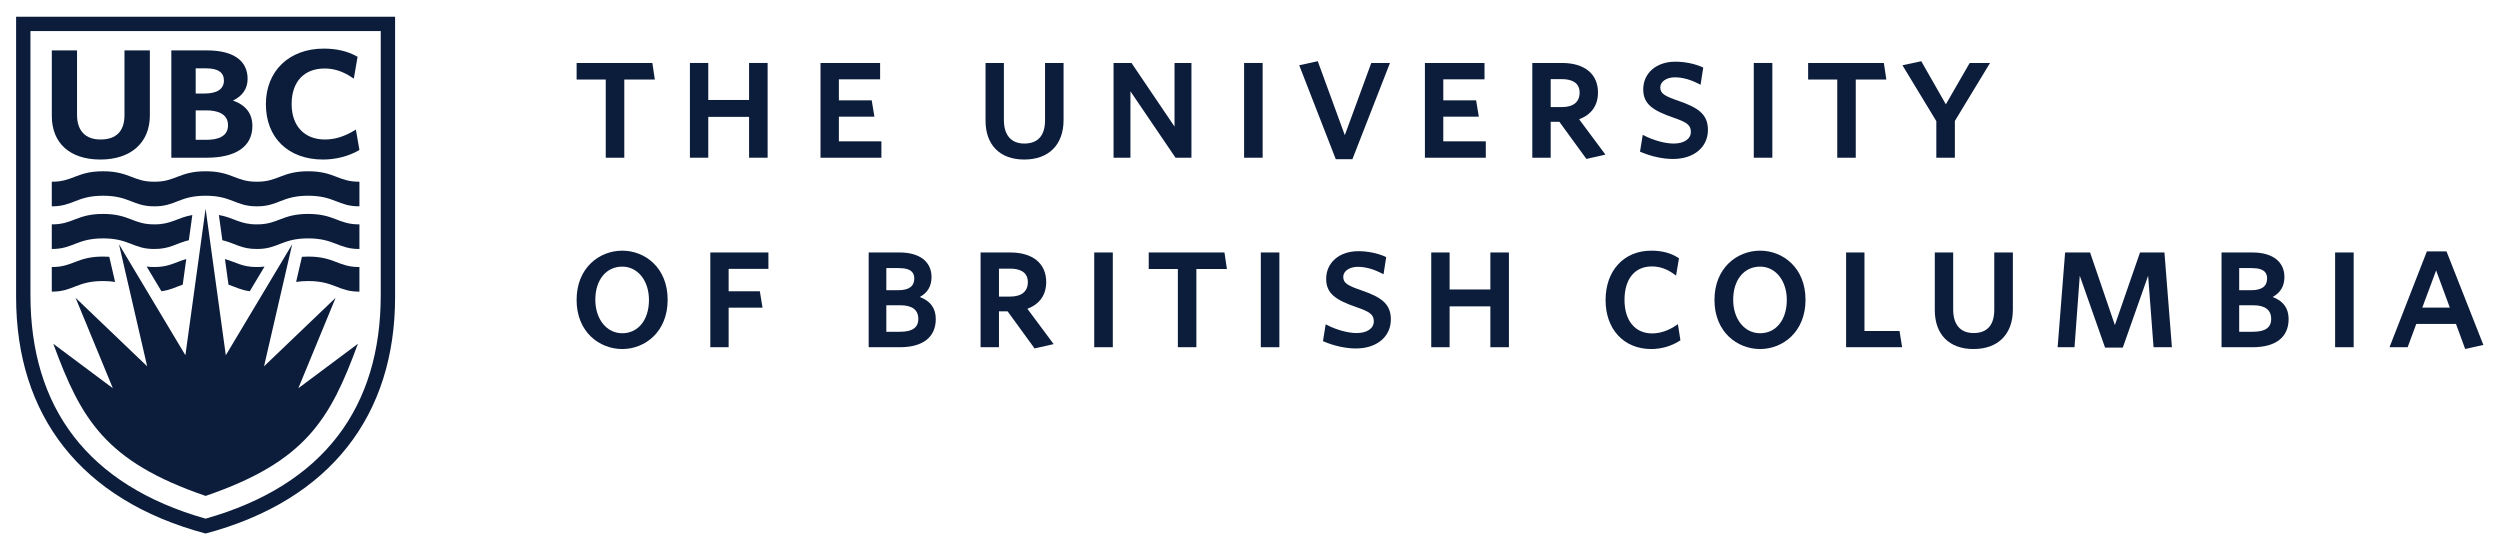 <?xml version="1.0" encoding="UTF-8" standalone="no"?>
<svg
   xmlns:dc="http://purl.org/dc/elements/1.1/"
   xmlns:cc="http://creativecommons.org/ns#"
   xmlns:rdf="http://www.w3.org/1999/02/22-rdf-syntax-ns#"
   xmlns:svg="http://www.w3.org/2000/svg"
   xmlns="http://www.w3.org/2000/svg"
   xmlns:sodipodi="http://sodipodi.sourceforge.net/DTD/sodipodi-0.dtd"
   xmlns:inkscape="http://www.inkscape.org/namespaces/inkscape"
   viewBox="0 0 495.657 110"
   height="110"
   width="495.657"
   xml:space="preserve"
   id="svg2"
   version="1.1"
   inkscape:version="0.48.1 "
   sodipodi:docname="ubcmainlogo.svg"><sodipodi:namedview
     pagecolor="#ffffff"
     bordercolor="#666666"
     borderopacity="1"
     objecttolerance="10"
     gridtolerance="10"
     guidetolerance="10"
     inkscape:pageopacity="0"
     inkscape:pageshadow="2"
     inkscape:window-width="1366"
     inkscape:window-height="705"
     id="namedview3296"
     showgrid="false"
     inkscape:zoom="2.2035918"
     inkscape:cx="255.05699"
     inkscape:cy="66.087642"
     inkscape:window-x="0"
     inkscape:window-y="0"
     inkscape:window-maximized="1"
     inkscape:current-layer="svg2" /><defs
     id="defs6"><clipPath
       id="clipPath18"
       clipPathUnits="userSpaceOnUse"><path
         id="path16"
         d="M 0,117.004 H 371.743 V 0 H 0 z"
         inkscape:connector-curvature="0" /></clipPath></defs><g
     transform="matrix(1.518,0,0,-1.518,-34.383,143.35)"
     id="g10"><g
       id="g12"><g
         clip-path="url(#clipPath18)"
         id="g14"><g
           transform="translate(49.503,67.183)"
           id="g20"><path
             id="path22"
             style="fill:#0c1d3c;fill-opacity:1;fill-rule:nonzero;stroke:none"
             d="m 0,0 2.639,-19.144 8.673,14.493 -3.68,-15.941 9.35,8.946 -4.869,-11.81 7.78,5.806 C 16.271,-27.505 13.116,-33.03 0,-37.52 c -13.116,4.49 -16.271,10.015 -19.892,19.87 l 7.779,-5.806 -4.869,11.81 9.35,-8.946 -3.68,15.941 8.673,-14.493 z"
             inkscape:connector-curvature="0" /></g><g
           transform="translate(35.764,73.597)"
           id="g24"><path
             id="path26"
             style="fill:#0c1d3c;fill-opacity:1;fill-rule:nonzero;stroke:none"
             d="m 0,0 c -3.974,0 -6.347,2.127 -6.347,5.7 v 8.554 h 3.295 V 5.835 c 0,-2.076 1.091,-3.218 3.077,-3.218 2.038,0 3.118,1.094 3.118,3.159 v 8.478 H 6.459 V 5.757 C 6.459,2.205 3.984,0 0,0"
             inkscape:connector-curvature="0" /></g><g
           transform="translate(49.627,73.834)"
           id="g28"><path
             id="path30"
             style="fill:#0c1d3c;fill-opacity:1;fill-rule:nonzero;stroke:none"
             d="m 0,0 h -4.601 v 14.017 h 4.669 c 3.414,0 5.295,-1.325 5.295,-3.723 C 5.363,9.033 4.705,8.062 3.449,7.467 5.133,6.873 5.988,5.76 5.988,4.153 5.988,1.473 3.863,0 0,0 M -1.418,2.341 H 0 c 1.282,0 2.805,0.327 2.805,1.89 0,1.61 -1.549,1.953 -2.852,1.953 h -1.371 z m 0,6.045 h 1.197 c 1.604,0 2.491,0.602 2.491,1.692 0,1.073 -0.773,1.596 -2.36,1.596 h -1.328 z"
             inkscape:connector-curvature="0" /></g><g
           transform="translate(64.844,73.597)"
           id="g32"><path
             id="path34"
             style="fill:#0c1d3c;fill-opacity:1;fill-rule:nonzero;stroke:none"
             d="m 0,0 c -4.537,0 -7.467,2.833 -7.467,7.227 0,4.341 3.037,7.261 7.556,7.261 1.676,0 3.087,-0.33 4.311,-1.009 l 0.108,-0.06 -0.492,-2.855 -0.217,0.145 c -1.203,0.808 -2.348,1.181 -3.598,1.181 -2.695,0 -4.306,-1.738 -4.306,-4.646 0,-2.854 1.666,-4.627 4.351,-4.627 1.272,0 2.524,0.382 3.826,1.166 L 4.287,3.912 4.751,1.25 4.648,1.189 C 3.311,0.424 1.66,0 0,0"
             inkscape:connector-curvature="0" /></g><g
           transform="translate(49.503,26.693)"
           id="g36"><path
             id="path38"
             style="fill:#0c1d3c;fill-opacity:1;fill-rule:nonzero;stroke:none"
             d="m 0,0 c -15.484,4.387 -22.875,14.61 -22.875,29.184 v 34.498 h 45.75 V 29.184 C 22.875,14.61 15.484,4.387 0,0 M -24.75,65.557 V 28.949 C -24.75,13.564 -16.379,2.426 0,-1.943 16.379,2.426 24.75,13.564 24.75,28.949 v 36.608 z"
             inkscape:connector-curvature="0" /></g><g
           transform="translate(49.504,68.869)"
           id="g40"><path
             id="path42"
             style="fill:#0c1d3c;fill-opacity:1;fill-rule:nonzero;stroke:none"
             d="M 0,0 C 3.451,0 3.918,-1.4 6.697,-1.383 9.467,-1.4 9.941,0 13.393,0 c 3.45,0 3.925,-1.4 6.697,-1.383 V 1.831 C 17.318,1.812 16.843,3.195 13.393,3.195 9.941,3.195 9.467,1.812 6.697,1.831 3.918,1.812 3.451,3.195 0,3.195 c -3.451,0 -3.918,-1.383 -6.697,-1.364 -2.77,-0.019 -3.245,1.364 -6.696,1.364 -3.451,0 -3.927,-1.383 -6.697,-1.364 V -1.383 C -17.32,-1.4 -16.844,0 -13.393,0 -9.942,0 -9.467,-1.4 -6.697,-1.383 -3.918,-1.4 -3.451,0 0,0"
             inkscape:connector-curvature="0" /></g><g
           transform="translate(51.691,63.061)"
           id="g44"><path
             id="path46"
             style="fill:#0c1d3c;fill-opacity:1;fill-rule:nonzero;stroke:none"
             d="m 0,0 c 1.665,-0.398 2.457,-1.159 4.511,-1.146 2.769,-0.017 3.244,1.383 6.695,1.383 3.451,0 3.926,-1.4 6.697,-1.383 V 2.068 C 15.132,2.049 14.657,3.432 11.206,3.432 7.755,3.432 7.28,2.049 4.511,2.068 2.279,2.053 1.537,2.941 -0.454,3.292 z"
             inkscape:connector-curvature="0" /></g><g
           transform="translate(42.807,61.915)"
           id="g48"><path
             id="path50"
             style="fill:#0c1d3c;fill-opacity:1;fill-rule:nonzero;stroke:none"
             d="M 0,0 C 2.053,-0.013 2.845,0.747 4.509,1.146 L 4.963,4.437 C 2.973,4.086 2.23,3.199 0,3.214 -2.77,3.195 -3.245,4.578 -6.695,4.578 c -3.452,0 -3.928,-1.383 -6.698,-1.364 V 0 c 2.77,-0.017 3.246,1.383 6.698,1.383 3.45,0 3.925,-1.4 6.695,-1.383"
             inkscape:connector-curvature="0" /></g><g
           transform="translate(52.491,57.256)"
           id="g52"><path
             id="path54"
             style="fill:#0c1d3c;fill-opacity:1;fill-rule:nonzero;stroke:none"
             d="M 0,0 C 0.941,-0.324 1.665,-0.719 2.783,-0.859 L 4.712,2.364 C 4.411,2.323 4.082,2.3 3.71,2.302 1.801,2.29 0.983,2.938 -0.461,3.345 z"
             inkscape:connector-curvature="0" /></g><g
           transform="translate(61.326,57.612)"
           id="g56"><path
             id="path58"
             style="fill:#0c1d3c;fill-opacity:1;fill-rule:nonzero;stroke:none"
             d="m 0,0 c 0.451,0.071 0.964,0.115 1.571,0.115 3.45,0 3.926,-1.4 6.697,-1.383 V 1.946 C 5.497,1.928 5.021,3.311 1.571,3.311 1.279,3.311 1.01,3.3 0.758,3.282 z"
             inkscape:connector-curvature="0" /></g><g
           transform="translate(37.681,57.612)"
           id="g60"><path
             id="path62"
             style="fill:#0c1d3c;fill-opacity:1;fill-rule:nonzero;stroke:none"
             d="m 0,0 -0.758,3.282 c -0.252,0.018 -0.52,0.029 -0.811,0.029 -3.452,0 -3.928,-1.383 -6.698,-1.365 v -3.214 c 2.77,-0.017 3.246,1.383 6.698,1.383 C -0.964,0.115 -0.451,0.071 0,0"
             inkscape:connector-curvature="0" /></g><g
           transform="translate(43.733,56.397)"
           id="g64"><path
             id="path66"
             style="fill:#0c1d3c;fill-opacity:1;fill-rule:nonzero;stroke:none"
             d="M 0,0 C 1.118,0.14 1.842,0.535 2.783,0.859 L 3.244,4.204 C 1.801,3.797 0.983,3.149 -0.926,3.162 -1.298,3.159 -1.627,3.183 -1.929,3.224 z"
             inkscape:connector-curvature="0" /></g><g
           transform="translate(104.189,73.834)"
           id="g68"><path
             id="path70"
             style="fill:#0c1d3c;fill-opacity:1;fill-rule:nonzero;stroke:none"
             d="m 0,0 h -2.423 v 10.215 h -3.805 v 2.16 h 9.893 l 0.323,-2.16 H 0 z"
             inkscape:connector-curvature="0" /></g><g
           transform="translate(122.908,73.834)"
           id="g72"><path
             id="path74"
             style="fill:#0c1d3c;fill-opacity:1;fill-rule:nonzero;stroke:none"
             d="M 0,0 H -2.423 V 5.335 H -7.752 V 0 h -2.398 v 12.375 h 2.398 V 7.542 h 5.329 v 4.833 H 0 z"
             inkscape:connector-curvature="0" /></g><g
           transform="translate(137.768,73.834)"
           id="g76"><path
             id="path78"
             style="fill:#0c1d3c;fill-opacity:1;fill-rule:nonzero;stroke:none"
             d="m 0,0 h -7.953 v 12.375 h 7.785 V 10.237 H -5.553 V 7.498 h 4.288 L -0.913,5.36 h -4.64 V 2.138 l 5.553,0 z"
             inkscape:connector-curvature="0" /></g><g
           transform="translate(156.418,73.597)"
           id="g80"><path
             id="path82"
             style="fill:#0c1d3c;fill-opacity:1;fill-rule:nonzero;stroke:none"
             d="m 0,0 c -3.163,0 -5.049,1.896 -5.049,5.075 v 7.536 h 2.398 V 5.17 c 0,-1.988 0.948,-3.082 2.672,-3.082 1.768,0 2.701,1.045 2.701,3.032 v 7.491 H 5.143 V 5.17 C 5.143,1.931 3.219,0 0,0"
             inkscape:connector-curvature="0" /></g><g
           transform="translate(178.262,73.834)"
           id="g84"><path
             id="path86"
             style="fill:#0c1d3c;fill-opacity:1;fill-rule:nonzero;stroke:none"
             d="M 0,0 H -2.08 L -7.967,8.672 V 0 h -2.206 v 12.375 h 2.345 l 5.619,-8.308 v 8.308 H 0 z"
             inkscape:connector-curvature="0" /></g><path
           id="path88"
           style="fill:#0c1d3c;fill-opacity:1;fill-rule:nonzero;stroke:none"
           d="m 187.562,73.834 h -2.423 v 12.375 h 2.423 z"
           inkscape:connector-curvature="0" /><g
           transform="translate(199.287,73.645)"
           id="g90"><path
             id="path92"
             style="fill:#0c1d3c;fill-opacity:1;fill-rule:nonzero;stroke:none"
             d="m 0,0 h -2.176 l -4.774,12.267 2.424,0.528 3.531,-9.659 3.457,9.427 h 2.441 z"
             inkscape:connector-curvature="0" /></g><g
           transform="translate(216.707,73.834)"
           id="g94"><path
             id="path96"
             style="fill:#0c1d3c;fill-opacity:1;fill-rule:nonzero;stroke:none"
             d="m 0,0 h -7.953 v 12.375 h 7.785 V 10.237 H -5.551 V 7.498 h 4.286 L -0.911,5.36 h -4.64 V 2.138 l 5.551,0 z"
             inkscape:connector-curvature="0" /></g><g
           transform="translate(225.183,80.447)"
           id="g98"><path
             id="path100"
             style="fill:#0c1d3c;fill-opacity:1;fill-rule:nonzero;stroke:none"
             d="m 0,0 h 1.461 c 1.493,0 2.316,0.664 2.316,1.885 0,1.46 -1.26,1.765 -2.316,1.765 H 0 z M 4.661,-6.77 1.136,-1.925 H 0 V -6.613 H -2.402 V 5.762 h 3.884 c 2.939,0 4.695,-1.439 4.695,-3.856 0,-1.687 -0.851,-2.89 -2.462,-3.499 l 3.433,-4.615 z"
             inkscape:connector-curvature="0" /></g><g
           transform="translate(241.147,73.67)"
           id="g102"><path
             id="path104"
             style="fill:#0c1d3c;fill-opacity:1;fill-rule:nonzero;stroke:none"
             d="M 0,0 C -1.311,0 -2.812,0.324 -4.206,0.917 L -4.3,0.954 -3.941,3.157 -3.795,3.079 c 1.239,-0.648 2.765,-1.064 3.893,-1.064 1.362,0 2.244,0.602 2.244,1.525 0,0.921 -0.576,1.277 -2.311,1.871 -2.594,0.906 -3.91,1.724 -3.91,3.682 0,2.126 1.723,3.615 4.188,3.615 1.253,0 2.52,-0.262 3.566,-0.729 L 3.961,11.938 3.61,9.691 3.458,9.77 c -1.155,0.602 -2.209,0.894 -3.218,0.894 -1.079,0 -1.89,-0.561 -1.89,-1.309 0,-0.825 0.561,-1.14 2.477,-1.799 C 3.255,6.709 4.573,5.861 4.573,3.804 4.573,1.532 2.735,0 0,0"
             inkscape:connector-curvature="0" /></g><path
           id="path106"
           style="fill:#0c1d3c;fill-opacity:1;fill-rule:nonzero;stroke:none"
           d="m 254.132,73.834 h -2.424 v 12.375 h 2.424 z"
           inkscape:connector-curvature="0" /><g
           transform="translate(265.028,73.834)"
           id="g108"><path
             id="path110"
             style="fill:#0c1d3c;fill-opacity:1;fill-rule:nonzero;stroke:none"
             d="m 0,0 h -2.419 v 10.215 h -3.803 v 2.16 h 9.891 l 0.323,-2.16 H 0 z"
             inkscape:connector-curvature="0" /></g><g
           transform="translate(277.972,73.834)"
           id="g112"><path
             id="path114"
             style="fill:#0c1d3c;fill-opacity:1;fill-rule:nonzero;stroke:none"
             d="m 0,0 h -2.423 v 4.778 l -4.426,7.298 2.459,0.527 3.211,-5.629 3.113,5.401 H 4.593 L 0,4.803 z"
             inkscape:connector-curvature="0" /></g><g
           transform="translate(103.92,59.61)"
           id="g116"><path
             id="path118"
             style="fill:#0c1d3c;fill-opacity:1;fill-rule:nonzero;stroke:none"
             d="M 0,0 C -2.1,0 -3.516,-1.739 -3.516,-4.325 -3.516,-6.86 -2.037,-8.7 0,-8.7 c 2.085,0 3.49,1.749 3.49,4.349 C 3.49,-1.832 2.021,0 0,0 m 0,-10.763 c -2.966,0 -5.961,2.203 -5.961,6.412 0,4.227 2.995,6.435 5.961,6.435 2.95,0 5.931,-2.198 5.931,-6.409 0,-4.226 -2.981,-6.438 -5.931,-6.438"
             inkscape:connector-curvature="0" /></g><g
           transform="translate(117.816,49.084)"
           id="g120"><path
             id="path122"
             style="fill:#0c1d3c;fill-opacity:1;fill-rule:nonzero;stroke:none"
             d="M 0,0 H -2.394 V 12.375 H 5.194 V 10.237 H 0 V 7.306 H 4.076 L 4.427,5.169 H 0 z"
             inkscape:connector-curvature="0" /></g><g
           transform="translate(138.411,56.531)"
           id="g124"><path
             id="path126"
             style="fill:#0c1d3c;fill-opacity:1;fill-rule:nonzero;stroke:none"
             d="m 0,0 h 1.576 c 1.38,0 2.074,0.513 2.074,1.527 0,0.582 -0.209,1.36 -2.004,1.36 H 0 z m 0,-5.43 h 1.789 c 1.608,0 2.388,0.547 2.388,1.673 0,1.187 -0.792,1.791 -2.363,1.791 L 0,-1.966 z M 1.768,-7.447 H -2.305 V 4.928 h 4.047 c 2.607,0 4.162,-1.2 4.162,-3.208 0,-1.186 -0.515,-2.062 -1.54,-2.609 1.388,-0.504 2.096,-1.468 2.096,-2.868 0,-2.376 -1.67,-3.69 -4.692,-3.69"
             inkscape:connector-curvature="0" /></g><g
           transform="translate(153.124,55.697)"
           id="g128"><path
             id="path130"
             style="fill:#0c1d3c;fill-opacity:1;fill-rule:nonzero;stroke:none"
             d="M 0,0 H 1.456 C 2.946,0 3.77,0.664 3.77,1.885 3.77,3.345 2.513,3.65 1.456,3.65 H 0 z M 4.651,-6.77 1.126,-1.925 H 0 V -6.613 H -2.402 V 5.762 h 3.881 c 2.938,0 4.69,-1.439 4.69,-3.856 0,-1.687 -0.85,-2.89 -2.458,-3.499 l 3.432,-4.615 z"
             inkscape:connector-curvature="0" /></g><path
           id="path132"
           style="fill:#0c1d3c;fill-opacity:1;fill-rule:nonzero;stroke:none"
           d="m 167.992,49.084 h -2.427 v 12.375 h 2.427 z"
           inkscape:connector-curvature="0" /><g
           transform="translate(178.906,49.084)"
           id="g134"><path
             id="path136"
             style="fill:#0c1d3c;fill-opacity:1;fill-rule:nonzero;stroke:none"
             d="m 0,0 h -2.419 v 10.215 h -3.805 v 2.16 H 3.668 L 3.99,10.215 H 0 z"
             inkscape:connector-curvature="0" /></g><path
           id="path138"
           style="fill:#0c1d3c;fill-opacity:1;fill-rule:nonzero;stroke:none"
           d="m 189.747,49.084 h -2.424 v 12.375 h 2.424 z"
           inkscape:connector-curvature="0" /><g
           transform="translate(199.74,48.92)"
           id="g140"><path
             id="path142"
             style="fill:#0c1d3c;fill-opacity:1;fill-rule:nonzero;stroke:none"
             d="m 0,0 c -1.314,0 -2.81,0.324 -4.21,0.917 l -0.09,0.037 0.352,2.203 0.149,-0.078 c 1.245,-0.648 2.774,-1.064 3.893,-1.064 1.362,0 2.246,0.602 2.246,1.525 0,0.921 -0.577,1.277 -2.313,1.871 -2.589,0.906 -3.91,1.724 -3.91,3.682 0,2.126 1.728,3.615 4.195,3.615 1.25,0 2.513,-0.262 3.561,-0.729 L 3.961,11.938 3.61,9.691 3.46,9.77 c -1.155,0.602 -2.211,0.894 -3.224,0.894 -1.073,0 -1.886,-0.561 -1.886,-1.309 0,-0.825 0.558,-1.14 2.478,-1.799 C 3.253,6.709 4.568,5.861 4.568,3.804 4.568,1.532 2.732,0 0,0"
             inkscape:connector-curvature="0" /></g><g
           transform="translate(219.728,49.084)"
           id="g144"><path
             id="path146"
             style="fill:#0c1d3c;fill-opacity:1;fill-rule:nonzero;stroke:none"
             d="M 0,0 H -2.424 V 5.335 H -7.748 V 0 h -2.398 v 12.375 h 2.398 V 7.542 h 5.324 v 4.833 H 0 z"
             inkscape:connector-curvature="0" /></g><g
           transform="translate(238.31,48.847)"
           id="g148"><path
             id="path150"
             style="fill:#0c1d3c;fill-opacity:1;fill-rule:nonzero;stroke:none"
             d="m 0,0 c -3.563,0 -5.959,2.566 -5.959,6.39 0,3.862 2.396,6.457 5.959,6.457 1.413,0 2.548,-0.298 3.562,-0.949 L 3.629,11.853 3.247,9.59 3.083,9.71 c -0.978,0.735 -1.93,1.078 -3.009,1.078 -2.228,0 -3.56,-1.641 -3.56,-4.376 0,-2.697 1.377,-4.372 3.607,-4.372 1.067,0 2.18,0.381 3.206,1.101 L 3.487,3.253 3.818,1.139 3.75,1.099 C 2.677,0.391 1.349,0 0,0"
             inkscape:connector-curvature="0" /></g><g
           transform="translate(252.534,59.61)"
           id="g152"><path
             id="path154"
             style="fill:#0c1d3c;fill-opacity:1;fill-rule:nonzero;stroke:none"
             d="M 0,0 C -2.104,0 -3.516,-1.739 -3.516,-4.325 -3.516,-6.86 -2.037,-8.7 0,-8.7 c 2.082,0 3.487,1.749 3.487,4.349 C 3.487,-1.832 2.02,0 0,0 m 0,-10.763 c -2.966,0 -5.96,2.203 -5.96,6.412 0,4.227 2.994,6.435 5.96,6.435 2.944,0 5.932,-2.198 5.932,-6.409 0,-4.226 -2.988,-6.438 -5.932,-6.438"
             inkscape:connector-curvature="0" /></g><g
           transform="translate(271.086,49.084)"
           id="g156"><path
             id="path158"
             style="fill:#0c1d3c;fill-opacity:1;fill-rule:nonzero;stroke:none"
             d="m 0,0 h -7.32 v 12.375 h 2.399 V 2.115 h 4.577 z"
             inkscape:connector-curvature="0" /></g><g
           transform="translate(280.4,48.847)"
           id="g160"><path
             id="path162"
             style="fill:#0c1d3c;fill-opacity:1;fill-rule:nonzero;stroke:none"
             d="m 0,0 c -3.16,0 -5.049,1.896 -5.049,5.075 v 7.536 h 2.4 V 5.17 c 0,-1.988 0.946,-3.082 2.674,-3.082 1.764,0 2.693,1.045 2.693,3.035 v 7.488 H 5.147 V 5.17 C 5.147,1.931 3.222,0 0,0"
             inkscape:connector-curvature="0" /></g><g
           transform="translate(299.906,49.038)"
           id="g164"><path
             id="path166"
             style="fill:#0c1d3c;fill-opacity:1;fill-rule:nonzero;stroke:none"
             d="M 0,0 H -2.32 L -5.621,9.383 -6.308,0.045 h -2.205 l 0.976,12.375 h 3.262 l 3.239,-9.48 3.282,9.48 H 5.437 L 6.413,0.045 H 4.014 L 3.308,9.383 z"
             inkscape:connector-curvature="0" /></g><g
           transform="translate(315.106,56.531)"
           id="g168"><path
             id="path170"
             style="fill:#0c1d3c;fill-opacity:1;fill-rule:nonzero;stroke:none"
             d="m 0,0 h 1.574 c 1.376,0 2.072,0.513 2.072,1.527 0,0.582 -0.202,1.36 -2.001,1.36 H 0 z m 0,-5.43 h 1.783 c 1.611,0 2.395,0.547 2.395,1.673 0,1.187 -0.797,1.791 -2.367,1.791 l -1.811,0 z m 1.764,-2.017 h -4.07 V 4.928 h 4.044 c 2.614,0 4.17,-1.2 4.17,-3.208 0,-1.186 -0.521,-2.062 -1.544,-2.609 1.384,-0.504 2.092,-1.468 2.092,-2.868 0,-2.376 -1.664,-3.69 -4.692,-3.69"
             inkscape:connector-curvature="0" /></g><path
           id="path172"
           style="fill:#0c1d3c;fill-opacity:1;fill-rule:nonzero;stroke:none"
           d="m 330.059,49.084 h -2.425 v 12.375 h 2.425 z"
           inkscape:connector-curvature="0" /><g
           transform="translate(339.021,54.26)"
           id="g174"><path
             id="path176"
             style="fill:#0c1d3c;fill-opacity:1;fill-rule:nonzero;stroke:none"
             d="M 0,0 H 3.594 C 3.374,0.63 2.471,3.06 1.807,4.852 z m 5.6,-5.409 -1.198,3.272 h -5.188 l -1.126,-3.039 h -2.37 L 0.598,7.342 H 3.161 L 7.977,-4.875 z"
             inkscape:connector-curvature="0" /></g></g></g></g></svg>